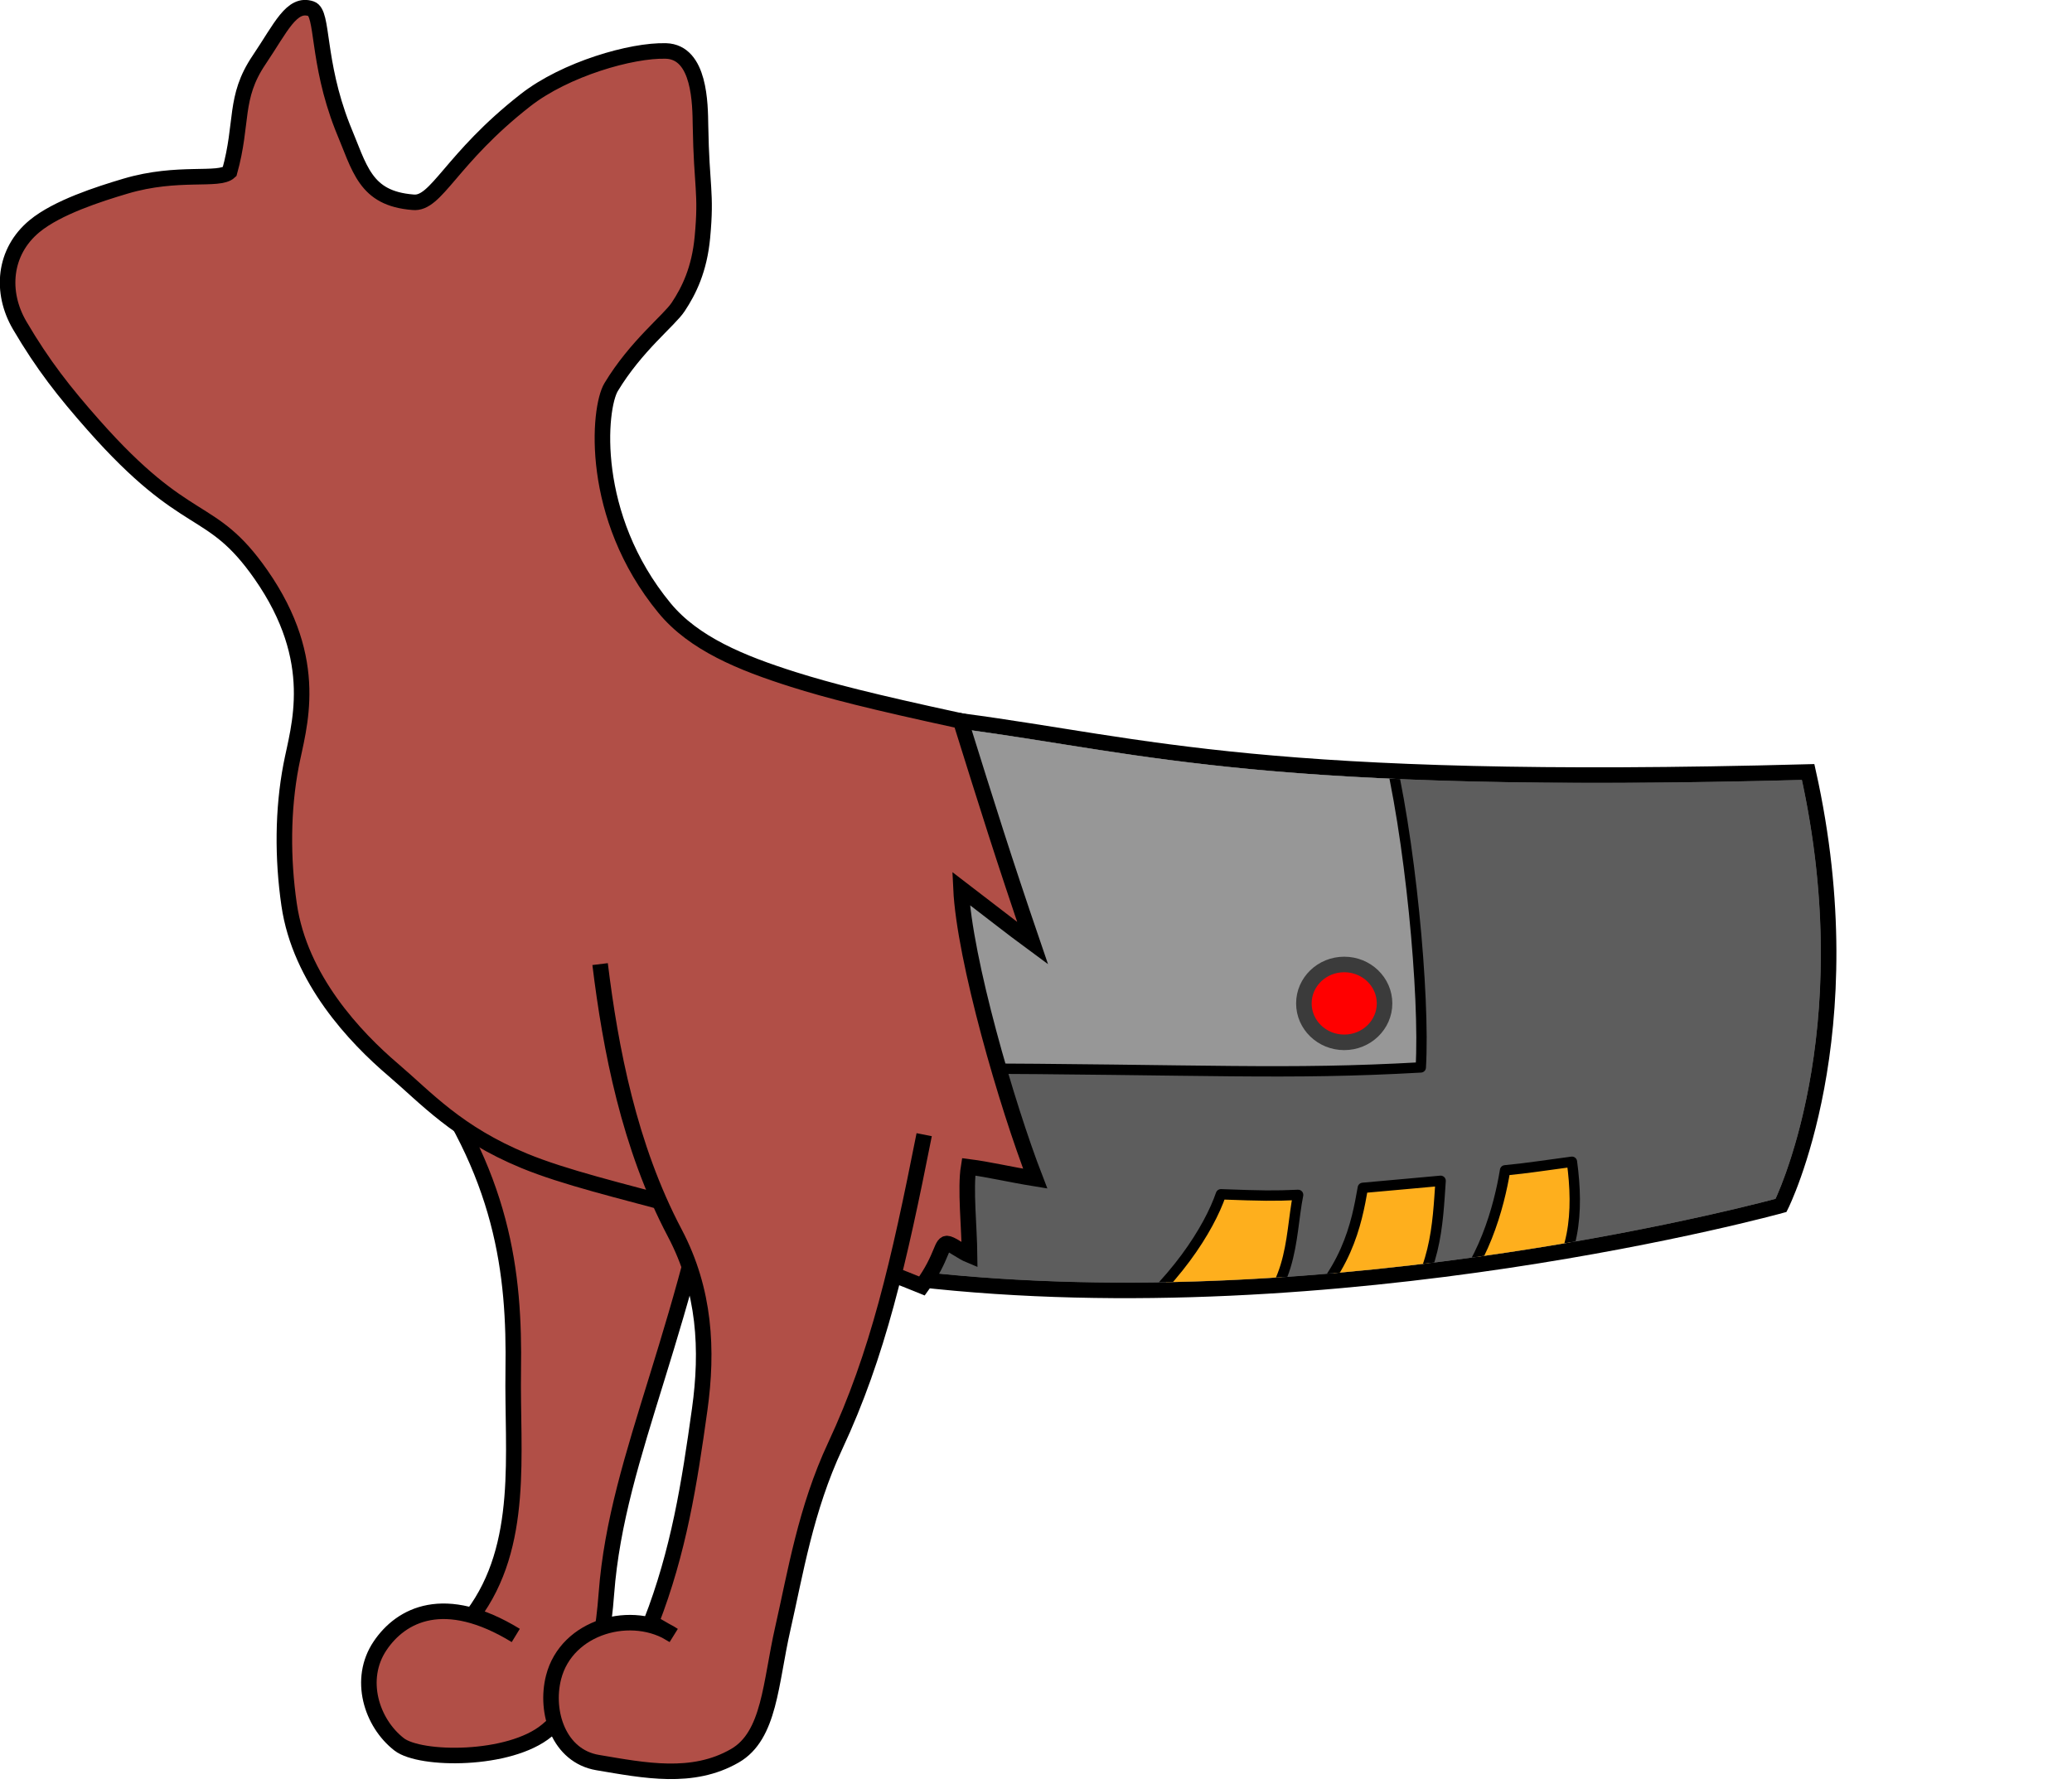 <svg xmlns="http://www.w3.org/2000/svg" xmlns:xlink="http://www.w3.org/1999/xlink" xml:space="preserve" viewBox="0 0 400 344.526">
  <defs>
    <clipPath id="b" clipPathUnits="userSpaceOnUse">
      <use xlink:href="#a"/>
    </clipPath>
  </defs>
  <path fill="#5d5d5d" stroke="#000" stroke-width="3" d="M185.691 139.24c35.73 4.742 58.315 12.668 163.373 9.829 11.312 50.7-5.235 83.688-5.235 83.688s-85.35 23.582-167.036 14.212c-5.378-49.15 8.898-107.729 8.898-107.729z"/>
  <g clip-path="url(#b)" transform="translate(-343.238 -211.89)">
    <path id="a" fill="#5d5d5d" stroke-width="3" d="M530.09 352.824c34.696 4.727 58.251 12.376 160.99 9.67 5.297 24.58 4.01 44.862 1.361 59.043-1.076 5.766-2.374 10.525-3.543 14.152a84.876 84.876 0 0 1-1.886 5.284 57.38 57.38 0 0 1-.805 1.93c-.14.316-.154.336-.213.464-.516.141-.747.206-2.176.57-1.245.318-2.883.726-4.88 1.204a472.003 472.003 0 0 1-12.823 2.869 565.615 565.615 0 0 1-32.158 5.763c-31.15 4.665-72.279 8.164-112.531 3.711-.962-9.377-1.24-19.091-1.026-28.67.449-19.976 2.95-39.327 5.338-53.671a428.248 428.248 0 0 1 2.674-14.532c.469-2.314.88-4.24 1.205-5.716.297-1.346.362-1.596.473-2.07z"/>
    <path fill="#feaf1d" stroke="#000" stroke-linejoin="round" stroke-width="2" d="M557.924 469.076c12.102-9.218 18.738-19.959 21.013-26.577 8.013.296 10.264.325 14.902.117-1.708 8.553-.551 19.33-12.65 26.683M592.384 467.124c10.89-9.152 12.738-18.973 13.948-25.866 7.904-.689 10.494-.966 15.018-1.36-.576 8.296-.796 18.54-8.703 26.568M621.831 463.88c7.735-7.267 10.853-19.188 11.961-26.008 4.251-.404 8.312-1.044 12.908-1.652 1.31 9.648.646 19.234-6.244 25.954"/>
    <path fill="#979797" stroke="#000" stroke-linejoin="round" stroke-width="2" d="M610.88 355.099c4.572 17.785 7.46 49.217 6.64 62.903-26.16 1.47-40.669.388-91.464.186l-18.552-89.938z"/>
    <ellipse cx="602.74" cy="405.642" fill="red" stroke="#3b3b3b" stroke-linecap="round" stroke-linejoin="round" stroke-width="3" rx="7.787" ry="7.519"/>
  </g>
  <path fill="#B14F47" stroke="#000" stroke-width="3" d="M99.57 315.796c-13.779-8.422-22.146-4.017-26.194 1.997-4.327 6.426-1.679 14.883 3.689 19.041 4.056 3.142 21.299 3.288 28.496-2.667 7.886-6.526 10.45-12.577 11.503-26.46 2.094-27.568 16.098-50.56 23.763-99.408l-60.761-4.483c17.127 22.874 19.307 41.96 19.014 60.84-.247 15.921 2.289 33.697-7.834 47.229"/>
  <path fill="#B14F47" stroke="#000" stroke-width="3" d="M128.55 9.84c6.624.193 6.612 10.372 6.68 14.358.204 12.15 1.196 12.79.37 21.615-.586 6.252-2.6 10.323-4.68 13.455-1.762 2.654-8.136 7.519-12.94 15.482-2.462 4.081-4.307 24.89 10.29 42.638 5.657 6.879 14.824 10.634 24.876 13.812 6.81 2.153 14.893 4.231 32.313 8.005 5.195 16.623 8.294 26.543 13.892 42.921-4.115-3.025-8.662-6.625-13.832-10.57.646 13.696 8.866 41.911 14.332 56.027-5.02-.813-8.988-1.782-12.859-2.272-.68 4.178.133 11.68.186 17.07-1.55-.641-2.983-1.872-4.105-2.219-1.435-.443-.95 2.476-5.084 8.153-34.344-14.03-61.405-17.82-76.783-24.167-12.983-5.358-18.981-12.197-25.285-17.566-7.354-6.265-18.027-17.526-20.108-31.894-1.303-8.995-1.25-18.33.382-26.882 1.408-7.382 5.932-20.037-5.833-36.886-9.765-13.983-14.065-8.166-32.367-28.895C12.43 75.72 8.303 70.5 3.81 62.845.034 56.414.712 48.59 6.666 43.67c4.38-3.62 12.41-6.192 17.557-7.724 10.164-3.025 18.05-.857 20.097-2.778 2.657-9.527.771-14.292 5.688-21.582C54.233 5.321 56.294.412 60.065 1.69c2.408.815 1.046 10.038 6.036 22.798 3.4 8.078 4.3 13.83 13.626 14.566 4.564.485 7.265-8.428 21.746-19.732 7.671-5.989 20.453-9.675 27.077-9.481"/>
  <path fill="#B14F47" stroke="#000" stroke-width="3" d="M115.85 186.161c1.995 16.282 5.584 35.189 14.417 51.926 5.864 11.113 6.403 22.62 4.813 34.04-2.014 14.46-4.05 27.41-9.387 41.147l4.328 2.503c-7.88-5.258-20.635-1.818-23.158 8.123-1.708 6.73 1.043 15.182 8.512 16.44 9.059 1.526 18.309 3.406 26.49-1.311 6.772-3.905 6.85-14.028 9.266-24.624 2.417-10.595 4.379-22.96 10.12-35.243 8.207-17.56 12.27-35.334 17.163-60.063"/>
</svg>
